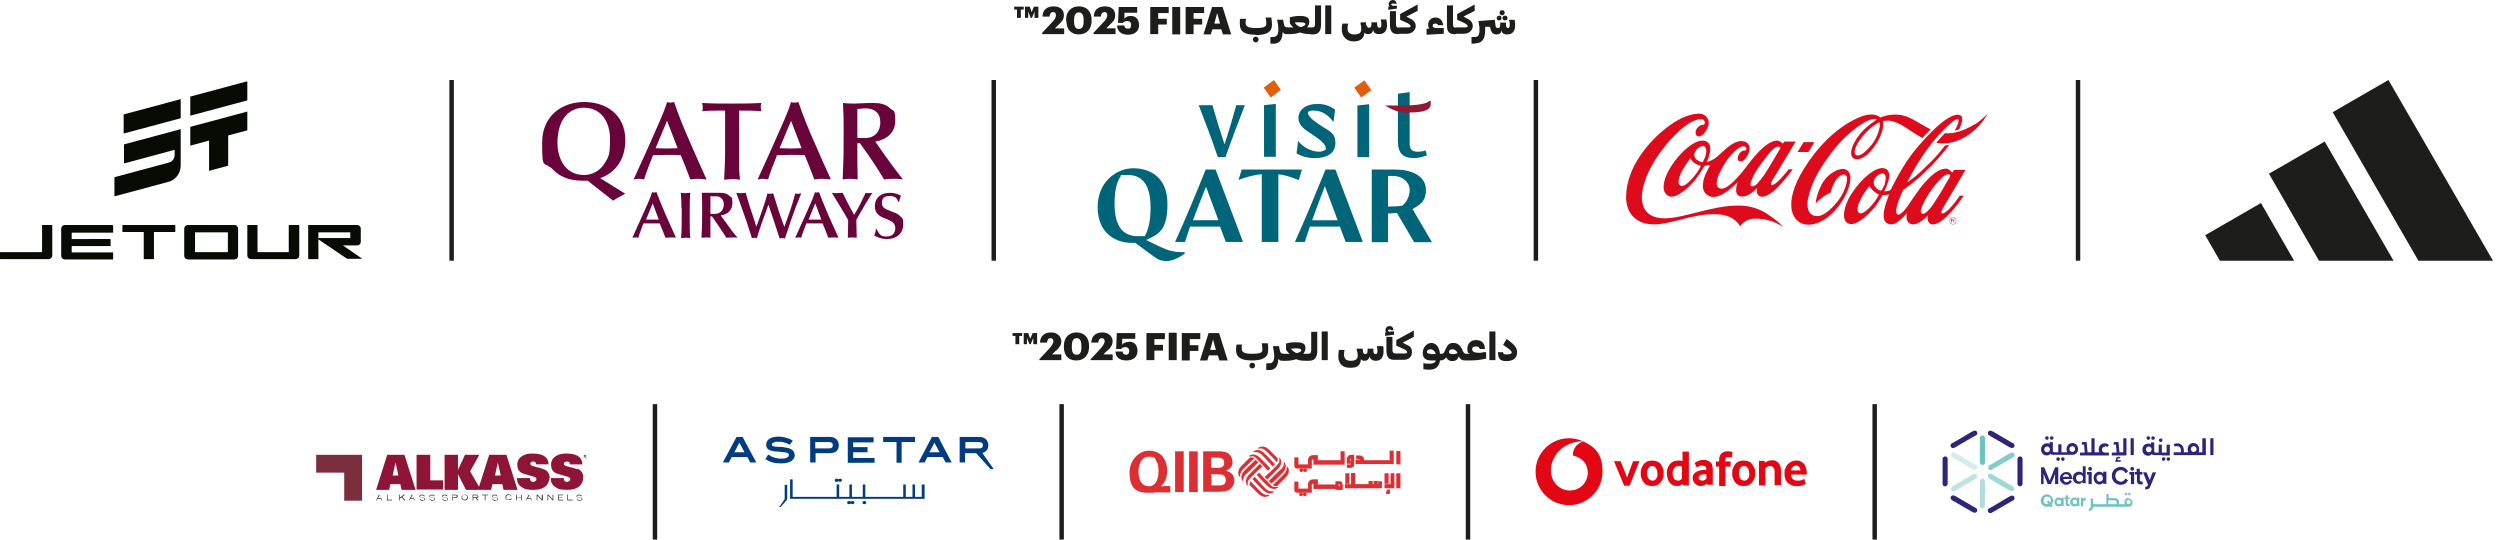 <svg xmlns="http://www.w3.org/2000/svg" viewBox="0 0 784.4 169.3"><defs><style>.st0{fill:none}.st1{fill:#8f1538}.st2{fill:#006579}.st3{fill:#de0b1c}.st4{fill:#6ec3bf}.st5{fill:#1d1d1b}.st6{fill:#d4edec}.st7,.st8{fill:#69043b}.st9{fill:#e30613}.st10{fill:#84ccc9}.st11{fill:#7b2e3e}.st12{fill:#2e247a}.st13{fill:#bee4e2}.st14{fill:#e25e0f}.st15{fill:#afdedc}.st16{fill:#a1d8d5}.st18{fill:#023b7e}.st19{fill:#911830}.st20{fill:#dc2f34}.st8{fill-rule:evenodd}.st21{fill:#070b04}</style></defs><g id="Capa_3"><g><g><path d="M141 25.1h1.4v56.7H141zM311.1 25.1h1.4v56.7h-1.4zM481.2 25.1h1.4v56.7h-1.4z" class="st5"/><g><path d="M680.3 25.1h113.4v56.7H680.3z" class="st0"/><g><path d="m782.2 81.8-32.8-56.7-17.5 10.1 26.9 46.6h23.4zM751 81.8l-21.6-37.4-17.5 10.1 15.7 27.3H751zM719.8 81.8l-10.4-18.1-17.5 10.1 4.6 8h23.3z" class="st5"/></g></g><path d="M651.3 25.1h1.4v56.7h-1.4z" class="st5"/><g><path d="M170.1 25.1h113.4v56.7H170.1z" class="st0"/><g><path d="M209 74.6c.4 0 1-.1 1.5-.1s1.3 0 1.6.1c-.9-2-2.3-5.1-3.1-6.9-.7-1.7-2-4.6-3-7.4-.2 0-.4.1-.7.1s-.5 0-.7-.1c-.5 1.7-1.7 4.4-3.8 9l-2.4 5.3c.3 0 .6-.1.9-.1s.7 0 1 .1c.3-1.2 1-2.9 1.6-4.5h5.1l.9 2.2.9 2.3Zm-2.3-5.7h-4l2.1-5.1 1.9 5.1" class="st8"/><path d="M213.9 65.3c0 3.5 0 6.9-.2 9.4.5 0 1-.1 1.5-.1s1 0 1.4.1c-.2-1.7-.2-3.9-.2-7s0-5.6.2-7.2c-.5 0-1 .1-1.5.1s-1.1 0-1.5-.1c.2 2 .2 3.5.2 4.7" class="st7"/><path d="M222.8 61.6h1.5c.7 0 1.4 0 1.9.5.7.5.9 1.3.9 2.1 0 1.3-.8 2.9-2.8 2.9h-1.4v-5.3Zm3.4 6c1.9-.3 3.6-1.5 3.6-3.8s-.3-1.7-.9-2.3c-.9-.9-1.9-1-3.2-1h-5.5c.1 2.7.1 2.9.1 5.6 0 4 0 4.4-.2 8.5.5 0 .9-.1 1.4-.1s1 0 1.4.1V67.9h.5c1.1 1.6 2.4 3.4 3.4 5 .3.5.8 1.2 1.1 1.7.6 0 .9-.1 1.7-.1s1.3 0 1.8.1c-1.3-1.6-1.9-2.3-3.5-4.6-.3-.4-.8-1.1-1.1-1.5l-.6-.8" class="st8"/><path d="M236.9 69.8c-1-2.9-2.3-6.9-2.9-9.3-.5 0-1 .1-1.4.1s-1.2 0-1.6-.1c.8 2.2 1.6 4.2 2.1 5.8 1 2.7 1.6 4.5 2.3 6.8l.5 1.6c.3 0 .6-.1.8-.1s.4 0 .8.1c.3-1.1.7-2.4 1-3.2.8-2.3.9-2.7 2-5.6l.6-1.7c.2.7.6 1.7.8 2.4.2.6 1.3 3.8 1.5 4.5.3.9.4 1.2 1.2 3.7.2 0 .6-.1.9-.1s.5 0 .8.1l2-6c1.1-3.2 1.8-5 3.1-8.1-.3 0-.6.1-.9.1s-.7 0-1-.1c-.7 2.7-1.1 4-1.7 5.7-1 2.9-1.1 3.2-1.7 4.8-.7-1.8-1.3-3.6-1.9-5.4-.3-1-1.6-5.1-1.6-5.1-.3 0-.5.1-.9.1s-.6 0-.9-.1c-.6 2.5-2.8 8.6-3 9.1l-.5 1.3-.4-1.2" class="st7"/><path d="M260 74.6c.4 0 1-.1 1.5-.1s1.3 0 1.6.1c-.9-2-2.3-5.1-3.1-6.9-.7-1.7-2-4.6-3-7.4-.2 0-.4.1-.6.1s-.5 0-.7-.1c-.5 1.7-1.7 4.4-3.8 9l-2.4 5.3c.3 0 .6-.1.9-.1s.7 0 1 .1c.3-1.2 1-2.9 1.6-4.5h5.1l.9 2.2.9 2.3Zm-2.3-5.7h-4l2.1-5.1 1.9 5.1" class="st8"/><path d="M268.7 69.1c0-.2.1-.4.3-.7.9-1.5 1.7-3 2.6-4.5.3-.5 1.8-2.9 2.1-3.4-.2 0-.4.1-.9.1s-.9 0-1.2-.1c-1.5 3.2-1.8 3.9-3.6 6.9-1.8-3.1-2.5-4.7-3.6-6.9-.6 0-1.2.1-1.7.1s-.9 0-1.7-.1c1.1 1.8 2.8 4.6 3.9 6.4l1.2 2.1c0 1.3 0 4-.1 5.6.4 0 1-.1 1.4-.1s1 0 1.4.1c0-1.9-.1-3-.1-4.8V69M274.8 71.6c0 1-.1 1.2-.5 2.3.8.4 2.1 1.1 3.9 1.1 3.8 0 5.2-2.4 5.2-4.5s-.1-1.8-1-2.7c-.6-.7-1.2-.9-2.8-1.5-1.8-.7-2.9-1.1-2.9-2.6s.8-2.2 2.4-2.2 2.4.6 2.7 1.8h.3c.2-.8.2-.9.6-1.9-1-.5-1.9-.9-3.4-.9-3.7 0-4.8 2.3-4.8 4.1s.6 2.8 2.6 3.7c.6.2 1.5.6 2.1.9.4.2 1.7.7 1.7 2.4s-1.1 2.6-2.7 2.6-2.2-.3-3.2-2.4h-.3" class="st7"/><path d="M192.3 63c1-.7 2.7-1.6 3.9-2.2l-7.9-4.9c4.9-1.7 7.9-6 7.9-11.9 0-8.4-6.4-12-12.9-12s-13.2 3.9-13.2 12.8.4 5.5 3.4 8.4c3 3.1 6.6 3.5 9.7 3.5h1.2l8 6.3Zm-17.4-18c0-8.8 4.7-11.2 8.3-11.2 5.7 0 8.2 4.8 8.2 9.8s-.4 5.6-1.8 7.8-3.8 3.5-6.4 3.5c-6.5 0-8.3-6.2-8.3-10M216.4 56.3c.6 0 1.6-.2 2.6-.2s2.2.2 2.7.2c-1.6-3.4-3.9-8.7-5.2-11.7-1.3-2.9-3.4-7.8-5-12.6-.4.1-.7.2-1.1.2s-.8 0-1.1-.2c-.8 2.9-2.9 7.4-6.4 15.3l-4.1 9c.5 0 1-.2 1.6-.2s1.2.1 1.7.2c.6-2 1.7-4.9 2.8-7.6 1.4 0 2.8-.1 4.2-.1s3 0 4.5.1l1.5 3.7 1.5 3.9Zm-3.9-9.8c-1.1 0-2.1.1-3.2.1s-2.4-.1-3.6-.1l3.6-8.6 3.3 8.6" class="st8"/><path d="M231.9 38.6v-3.9c2.4 0 4.9 0 7 .2-.1-.6-.2-.9-.2-1.3s0-.7.2-1.3c-3.4.2-6.4.2-9.3.2s-6.6 0-9.3-.2c.1.4.2.9.2 1.3s0 .9-.2 1.3c1.8-.2 5.1-.2 5.5-.2h1.7V48.4c0 2.7-.2 5.4-.3 8 1.3-.1 1.8-.2 2.4-.2s1.5 0 2.6.2c-.1-1-.3-2.1-.3-4.8V38.7" class="st7"/><path d="M255.4 56.3c.6 0 1.6-.2 2.6-.2s2.2.2 2.7.2c-1.6-3.4-3.9-8.7-5.2-11.7-1.3-2.9-3.4-7.8-5-12.6-.4.1-.7.2-1.1.2s-.8 0-1.2-.2c-.8 2.9-2.9 7.4-6.4 15.3l-4.1 9c.5 0 1-.2 1.6-.2s1.2.1 1.7.2c.6-2 1.7-4.9 2.8-7.6 1.4 0 2.8-.1 4.2-.1s3 0 4.5.1l1.5 3.7 1.5 3.9Zm-4-9.8c-1.1 0-2.1.1-3.2.1s-2.4-.1-3.6-.1l3.6-8.6 3.3 8.6M269 34.2c.5 0 1.8-.2 2.5-.2 1.1 0 2.3.2 3.2.9 1.2.9 1.5 2.2 1.5 3.6 0 2.3-1.3 4.8-4.8 4.8s-1.7 0-2.4-.1v-9.1Zm5.8 10.2c3.2-.6 6.1-2.6 6.1-6.5s-.6-2.9-1.6-3.9c-1.5-1.4-3.2-1.7-5.5-1.7s-4.9.2-5.8.2c-1.8 0-2.7-.1-3.5-.2.2 4.5.2 5 .2 9.6 0 6.7 0 7.5-.3 14.4.8-.1 1.6-.2 2.4-.2s1.6.1 2.3.2c0-.9-.1-5.4-.1-6.4v-5h.8c1.9 2.7 4.1 5.7 5.8 8.5.5.8 1.3 2.1 1.8 2.9 1-.1 1.5-.2 2.8-.2s2.1 0 3.1.2c-2.2-2.8-3.1-4-5.9-7.9-.5-.7-1.3-1.9-1.8-2.6l-1-1.4" class="st8"/></g></g><g><path d="M510.2 25.1h113.4v56.7H510.2z" class="st0"/><path d="M589.7 38.4s-2.1.8-4.6 3.6c-2.5 2.7-3.9 5.8-2.8 6.6.4.3 1.4.4 3.1-1.2 1.3-1.2 2.7-2.8 3.6-5 1.1-2.7.8-3.9.8-4Zm13.5 4.9c-2.7-1.4-4.8-3.1-6.8-4.2-2-1-3.3-1.4-4.9-1.2-.3 0-.7.2-.7.2s.8 2.8-2.5 7.6-6.4 4.8-7.2 3.5c-.9-1.4.3-4.3 2.2-6.8 2-2.7 5.6-4.9 5.6-4.9s-1.1-.7-3.9.9c-2.7 1.5-7.5 5.2-11.8 11.5-4.4 6.2-5.2 9.6-5.9 12.3-.6 2.7 0 5.6 2.9 5.6s6.5-4.6 7.4-6.1c1.8-2.9 3-7.5.5-6.9-1.2.3-2.2 1.7-2.8 3-.6 1.3-.9 2.6-.9 2.6s-1 .4-2.4 1.4c-1.4 1-2.3 2-2.3 2s0-2.1 1.7-5.6c1.7-3.5 4.9-5.1 6.6-5.2 1.6-.1 3.7 1.2 1.9 6.3-1.8 5-7 11.2-12.5 11.2-5.1 0-8.4-6.4-1.3-17.7 7.8-12.5 17-16.3 19.9-16.8 3-.4 3.9.9 3.9.9s2.5-1.2 5.7-.9c3.6.2 6.4 2.8 10.2 4.6-1 .9-1.9 1.9-2.7 2.8Zm16.3-4.3c-2.5 1.6-6 3.1-9.3 2.8-.8.9-1.8 1.9-2.7 3 5.8 1.1 10.9-2.5 13.6-5.5 1.7-1.9 2.5-3.6 2.5-3.6s-1.6 1.8-4.1 3.4Zm-7.7 16.4c0-.1.1-.2.1-.2s0-.5-.5-.5c-.6 0-1.3 0-3.3 2.3-2 2.2-3.2 4.1-4.2 6-1.1 2.1-1.6 3.6-.9 4 .2.1.5.1.7 0 .4-.1.9-.5 1.7-1.4.4-.4.8-1 1.2-1.6 1.3-1.8 4.6-7.4 5.2-8.5Zm-20.5 2.4c.3-.9.7-2.6-.1-3.2-.9-.7-3.3.9-3.3 2.6 0 1.7 1.7 2.5 2.1 2.6.2 0 .3 0 .4-.1 0-.1.6-1.1 1-1.9Zm-1.9 3.2s-.8-.4-1.6-1.1c-.8-.7-1.2-1.4-1.2-1.5h-.1s-.2.2-1.5 2.1c-1.3 1.9-3.2 5.7-1.5 6.4 1.1.4 3-1.6 4.1-2.9 1-1.2 1.9-2.8 1.9-2.9v-.2Zm20.2 4.4c-.5.8-1 2.2.6 1.3 1.9-1.1 4.7-5.3 4.7-5.3h1.2s-1.6 2.6-3.8 5c-2 2.2-4.4 4.2-6 4-2-.2-1.4-2.8-1.4-2.8s-2.8 3-4.8 2.8c-2.6-.3-1.8-3.5-1.8-3.5s-3 3.7-5 3.5c-3.2-.2-2.4-4.1-1.5-6.8.5-1.5.9-2.6.9-2.6s-.3 0-1 .2h-1s-1.3 2.3-2.4 3.7c-1.1 1.4-5.6 6.2-8.2 5.3-2.4-.9-1.6-4.7-.2-7.6 2.1-4.3 7.9-10.6 11.3-9.8 3.5.9 0 7.2 0 7.2h.7c.7-.1 1.3-.4 1.3-.4s3.5-7.4 7.4-12.2c3.9-4.8 11.6-13.1 14.7-11.1.7.5.4 2.2-.6 4.3-.4.1-.9.3-1.4.4.7-1.2 1.1-2.2 1.2-3 .5-2.5-5.4 2.8-9.5 8.4-4.2 5.7-6.6 10.8-6.6 10.8s.8-.5 2.1-1.5c1.4-1.1 3.2-2.8 5.3-4.9 1.4-1.4 3-3.2 4.5-5.2.4 0 .9 0 1.3-.1-1.7 2.3-3.5 4.3-5 5.9-1.7 1.7-3.5 3.5-5 4.8-2.5 2.1-4.4 3.3-4.4 3.3s-3.6 7.3-1.7 7.8c1.2.3 3.5-3.3 3.5-3.3s3-4.6 4.8-6.6c2.5-2.8 4.6-4.4 6.7-4.5 1.2 0 2 1.3 2 1.3l.6-.9h3.6s-6.7 11.3-7.2 12.2Zm9.9-26.4c-2.5 1.6-6 3.1-9.3 2.8-.8.9-1.8 1.9-2.7 3 5.8 1.1 10.9-2.5 13.6-5.5 1.7-1.9 2.5-3.6 2.5-3.6s-1.6 1.8-4.1 3.4Zm-7.2 29.7h.7c.1 0 .2.2.2.3s0 .2-.1.2h-.2s.2 0 .2.1v.4h-.2c0-.3 0-.4-.1-.4h-.4v.5h-.2v-1.2Zm.7.3v-.2h-.5v.4h.4s.1 0 .1-.2Zm.8.3c0 .3-.1.6-.3.8-.2.2-.5.3-.8.3s-.6-.1-.8-.3c-.2-.2-.3-.5-.3-.8s.1-.6.3-.8c.2-.2.5-.3.8-.3s.6.1.8.3c.2.2.3.5.3.8Zm-1.1-1c-.3 0-.5 0-.7.3-.2.2-.3.4-.3.7s0 .5.3.7c.2.2.4.3.7.3s.5 0 .7-.3c.2-.2.3-.4.3-.7s0-.5-.3-.7c-.2-.2-.4-.3-.7-.3Zm-43.4-23.7h-3.4l-1.9 3.1h3.4l1.9-3.1Zm-16.1 10.8c1.4-2 5.4-8.9 5.4-8.9s0-.5-.5-.5c-.6 0-1.5.2-3.3 2.5-1.8 2.3-3.2 4.1-4.3 6-1.1 2.1-1.6 3.5-1 3.9.2.1.5.1.7 0 .4-.1 1-.5 1.7-1.4.4-.4.8-1 1.2-1.6ZM534.9 46c-.9-.7-3.3.9-3.3 2.6 0 1.7 2.2 2.2 2.4 2.3 0 0 .2 0 .3-.1 0-.1.4-.7.7-1.5.3-.9.7-2.6-.1-3.2Zm-1.4 6s-1-.3-1.8-.8c-.9-.6-1.3-1.4-1.3-1.5h-.1s-.2.3-1.5 2.2c-1.3 1.9-3.2 5.7-1.4 6.4 1.1.4 3-1.6 4.1-2.9 1-1.2 2.1-3.1 2.1-3.2V52Zm27.8 1.1h1.2s-6.2 9-9.8 8.6c-2-.2-1.4-2.7-1.4-2.7s-2.8 3.2-5.3 2.6c-2.3-.6-.8-4.4-.8-4.4-.3.1-5.2 5.7-8.7 4.4-3.7-1.4-1.8-6.1-1.1-7.5l1.2-2.4s-.6.2-.9.2c-.4 0-.9.2-.9.2s-1.7 2.8-2.8 4.2c-1.1 1.4-5.6 6.2-8.2 5.3-2.7-1-2-4.7-.5-7.6 2.4-4.8 8.2-10.7 11.6-9.8 3.5.9.6 6.6.6 6.6s.7 0 2.4-1c2.4-1.6 5.6-6 9-5.5 1.6.2 3.1 1.9 1.1 5-.7 1-1.8 1.9-2.6 1-.5-.6 0-1.6.5-2.3.8-1 1.9-.8 1.9-.8s.6-1.3-.9-1.3c-1.2 0-4.1 2.7-5.8 5.5-1.5 2.5-3.8 6.8-1.5 7.7 2.1.9 6.2-4 8.1-6.5 1.9-2.5 6.1-8.2 9.7-8.5 1.2 0 2 1 2 1l.4-.7h3.6s-6.7 11.3-7.3 12.1c-.4.7-1 2.2.6 1.3 1.5-.8 4.7-4.9 4.7-4.9Zm-1.9 18.1c-2.7-1.9-6-2.7-9-2.6-3 .1-4.4 2.4-4.4 2.4-1.4-2.4-4.1-3.9-8.3-3.8-6.8 0-13.5 3.2-18.8 3.2s-8.8-3.2-8.7-8.9c.2-10 8.6-18.9 14.9-23 3.6-2.3 6.6-3 8.6-2.8 1.4.2 3.2 1.8 2.1 4.3-1.6 3.6-3.8 3.3-3.8 1.6 0-1.1.8-1.8 1.4-2.2.4-.2 1-.3 1.3-.3.3-.3.6-2.2-2-1.6-2.6.6-5.7 3.2-8.7 6.5-3 3.3-7.6 9.5-8.7 16-.5 3-.2 8.5 7 8.5 6.1 0 15-4.1 23.3-4 3.2 0 6 .9 8.2 2.2 2.1 1.3 4.7 3.2 5.6 4.5Z" class="st3"/></g><g><path d="M340.2 25.1h113.4v56.7H340.2z" class="st0"/><g><path d="M435.5 64.8c1.7 0 3.1 0 4.6-.3.9-.9 2.2-2.5 2.2-4.9s-2.2-4.4-5.2-4.4h-1.6v9.6Zm-5.1 11.1V53.2h7.2c6.5 0 9.8 2.7 9.8 6.4s-2 4.7-4.2 6l6.1 10.4h-5.6l-5.4-9.2c-.9 0-1.8.2-2.8.2v9h-5.1Zm-18.7-6.8h8l-4-10.7c-1.4 3.6-2.7 7.1-4 10.7m-5.4 6.8c3.3-7.3 6.2-14.4 9.6-22.7h3.1l8.6 22.7h-5.4l-1.8-4.8H411l-1.6 4.8h-3.1Zm-17.7-19.4 1-3.3h18.9l-1 3.3c-2.3-.9-4.6-1.7-6.4-1.8v21.2h-5.2V54.7c-1.9 0-5.1.9-7.4 1.8m-14.2 12.6h8l-3.9-10.5c-1.4 3.5-2.8 7-4.1 10.5m-5.6 6.8c3.3-7.3 6.3-14.5 9.6-22.7h3.1l8.6 22.7h-5.4l-1.8-4.8h-9.4l-1.6 4.8h-3.1Zm-19-12c0 7.5 2.9 10.2 7.3 10.2s1.5 0 2.3-.2c1-1.9 1.7-4.5 1.7-8.7 0-7.7-2.9-10.3-7.2-10.3s-1.4 0-2.1.3c-1.2 1.7-2 4.2-2 8.7m-5.3 1.1c0-8 5.9-12.2 11.2-12.2s10.7 2.9 10.7 11.1-2.5 9.5-6.7 11.4c2.8 1.4 6.1 3 7.4 3.3.7.2 2 .5 3.3.5h1.3l.2.4c-.8.7-3.6 2.4-5.6 2.4s-2.8-.4-4.3-1.5l-5.7-4.2H355c-4.9 0-10.6-3-10.6-11.2" class="st2"/><g><path d="M443.5 49.6c2.1 0 3.5-.6 4.2-.9l-.4-1.5c-.8.3-1.6.4-2.5.4-1.7 0-2.5-.7-2.5-2.5V28.9l-3.7.5v14.9c0 3.9 1.8 5.3 4.9 5.3M425.9 49.3h3.7V32.7l-3.7.4v16.2zM412.4 49.6c4.6 0 6.6-1.9 6.6-4.8s-1.7-3.6-3.8-4.9c-1.9-1.2-4.8-3.1-4.8-4.4v-.4c.7-.4 1-.4 1.9-.4 2.8 0 4.9 1.9 6.1 3.6l.5-3.9c-1.6-1.2-3.6-1.8-5.4-1.8-3.9 0-6.1 1.9-6.1 4.4s2.2 3.8 4.2 5.1c1.9 1.3 4.4 2.9 4.4 4.5v.3c-.6.4-1.4.7-2 .7-3.1 0-5.6-1.9-6.7-3.4l-.5 3.9c1.7 1.1 3.9 1.5 5.4 1.5M396.6 49.2h3.7V32.6l-3.7.4v16.2zM382.2 49.3h2.3c1.9-5.4 4-10.9 6.1-16.3h-2.7c-1.2 4.2-2.4 8.4-3.7 12.3-1.3-3.9-2.6-8.1-3.8-12.3h-4.3c2.1 5.4 4.2 10.9 6 16.3" class="st2"/><path d="m427.1 30.6 3.2-2.3-2.2-3.1-3.2 2.3 2.2 3.1zM398.7 30.6l3.2-2.4-2.2-3.1-3.2 2.4 2.2 3.1z" class="st14"/><path d="M441.6 35.3c3.8 0 7.3-.3 7.3-2.6s0-.7-.2-1h-.2c-2 1.6-8.2 1.4-12.3 1.4h-1.6c1.7 1.1 3.9 2.2 7 2.3" class="st19"/></g></g></g><g><path d="M0 25.1h113.4v56.7H0z" class="st0"/><g><path d="M107.2 77h4.8c.7 0 1.2-.5 1.2-1.2v-4c0-.7-.5-1.2-1.2-1.2H96.8s-.1 0-.1.1v10.5s0 .1.1.1h3s.1 0 .1-.1v-6.1l9 6.1h4.5c.1 0 .1-.1 0-.2l-6.1-4.2Zm-7.3-2.3v-1.8h10v1.8h-10ZM93.7 70.6h-3s-.1 0-.1.1v8.4h-9.8v-8.4s0-.1-.1-.1h-3s-.1 0-.1.1v9.4c0 .7.5 1.2 1.2 1.2h13.9c.7 0 1.2-.5 1.2-1.2v-9.4s0-.1-.1-.1ZM73.5 70.6H59c-.7 0-1.2.5-1.2 1.2v8.4c0 .7.5 1.2 1.2 1.2h14.5c.7 0 1.2-.5 1.2-1.2v-8.4c0-.7-.5-1.2-1.2-1.2Zm-2 8.5H61.2v-6.2h10.3v6.2ZM54.9 70.6H38.5s-.1 0-.1.1v2s0 .1.1.1h6.6v8.4s0 .1.1.1h3s.1 0 .1-.1v-8.4h6.6s.1 0 .1-.1v-2s0-.1-.1-.1ZM35.4 70.6h-15c-.7 0-1.2.5-1.2 1.2v8.4c0 .7.5 1.2 1.2 1.2h15s.1 0 .1-.1v-2s0-.1-.1-.1H22.5v-2h12.1s.1 0 .1-.1v-2s0-.1-.1-.1H22.5v-2h12.9s.1 0 .1-.1v-2s0-.1-.1-.1ZM.1 79.1s-.1 0-.1.1v2s0 .1.1.1h15.1c.7 0 1.2-.5 1.2-1.2v-9.4s0-.1-.1-.1h-3s-.1 0-.1.1v8.4H.2Z" class="st21"/></g><g><path d="m56.7 37.1-17.9 4.8v-6l17.9-4.8v6zM56.7 40.6v11.3c0 2.5-1.6 4.6-4 5.2l-16.8 4.5v-6l3-.8L53 51c1.1-.3 1.8-1.3 1.8-2.4V47l-15.9 4.3v-6l17.9-4.8ZM65.6 53.6v-9.5l-5.9 1.6v-5.9L77.6 35v5.9l-6 1.6V52l-6 1.6zM59.7 36.3v-6l17.9-4.8v6l-17.9 4.8z" class="st21"/></g></g></g><g><path d="M332.4 126.8h1.4v42.5h-1.4zM204.8 126.8h1.4v42.5h-1.4z" class="st5"/><g><path d="M609.4 126.8h85v42.5h-85z" class="st0"/><g><g><g><path d="m624.6 136.9 5.7 3.3.6.3c.4.2.9 0 1.1-.3.2-.4 0-.9-.3-1.1l-.6-.3-5.6-3.3-.6-.3c-.4-.2-.9 0-1.1.3s0 .9.3 1.1l.5.3ZM612.9 157.2l5.7 3.3.6.3c.4.2.9 0 1.1-.3.2-.4 0-.9-.3-1.1l-.6-.3-5.6-3.3-.6-.3c-.4-.2-.9 0-1.1.3s0 .9.3 1.1l.5.3ZM613.7 140.2l5.7-3.3.6-.3c.4-.2.5-.7.3-1.1-.2-.4-.7-.5-1.1-.3l-.6.3-5.6 3.3-.6.3c-.4.2-.5.7-.3 1.1s.7.5 1.1.3l.5-.3ZM625.4 160.6l5.7-3.3.6-.3c.4-.2.5-.7.3-1.1-.2-.4-.7-.5-1.1-.3l-.6.3-5.6 3.3-.6.3c-.4.2-.5.7-.3 1.1s.7.5 1.1.3l.5-.3ZM611.1 151.3V144c0-.5-.4-.8-.8-.8s-.8.4-.8.8v7.8c0 .5.4.8.8.8s.8-.4.8-.8v-.6ZM634.6 151.3V144c0-.5-.4-.8-.8-.8s-.8.4-.8.8v7.8c0 .5.4.8.8.8s.8-.4.8-.8v-.6Z" class="st12"/></g><g><path d="m612.9 143.7 5.7 3.3.6.3c.4.2.9 0 1.1-.3s0-.9-.3-1.1l-.6-.3-5.6-3.3-.5-.3c-.4-.2-.9 0-1.1.3s0 .9.3 1.1l.4.2Z" class="st6"/><path d="m613.7 153.8 5.7-3.3.6-.3c.4-.2.5-.7.3-1.1-.2-.4-.7-.5-1.1-.3l-.6.3-5.6 3.3-.5.3c-.4.2-.5.7-.3 1.1s.7.5 1.1.3l.4-.2Z" class="st13"/><path d="M621.2 151.4v7.3c0 .5.4.8.8.8s.8-.4.8-.8V151c0-.5-.4-.8-.8-.8s-.8.4-.8.8v.5Z" class="st15"/><path d="m624.5 150.4 5.7 3.3.6.3c.4.2.9 0 1.1-.3.2-.4 0-.9-.3-1.1l-.6-.3-5.6-3.3-.5-.3c-.4-.2-.9 0-1.1.3-.2.4 0 .9.3 1.1l.4.2Z" class="st16"/><path d="m625.4 147.1 5.7-3.3.6-.3c.4-.2.5-.7.3-1.1-.2-.4-.7-.5-1.1-.3l-.6.3-5.6 3.3-.5.3c-.4.2-.5.7-.3 1.1.2.4.7.5 1.1.3l.4-.2Z" class="st10"/><path d="M621.2 137.4c0-.5.4-.8.8-.8s.8.4.8.8v7.7c0 .5-.4.8-.8.8s-.8-.4-.8-.8v-7.7Z" class="st4"/></g></g><g><g><g><path d="M668.1 155.4c.2 0 .4-.2.4-.4s-.2-.4-.4-.4-.4.2-.4.4.2.4.4.4M667.1 155.4c.2 0 .4-.2.4-.4s-.2-.4-.4-.4-.4.2-.4.4.2.4.4.4M667.9 156.2c-.8 0-1.3.6-1.3 1.3s0 .5.2.7h-1.9v-.5c0-.9-.5-1.4-1.4-1.4h-1.9V155h-.7v3.2h-4.2v-1.8h-.7v2.5c0 .4-.3.7-.6.7v.7c.8 0 1.3-.5 1.3-1.3H667.8c.8 0 1.3-.5 1.3-1.3s-.5-1.3-1.3-1.3m-3.7 1.8h-2.6V157h2c.4 0 .6.2.6.6v.6Zm3.8 0c-.4 0-.7-.3-.7-.7s.3-.7.7-.7.6.3.6.7-.3.7-.6.7" class="st4"/></g><path d="M650.5 158c-.1-.1-.2-.3-.2-.5s0-.4.2-.5c.1-.1.3-.2.5-.2s.4 0 .5.2c.1.1.2.3.2.5s0 .4-.2.5c-.1.1-.3.2-.5.2s-.4 0-.5-.2m1.2-1.5c-.2-.3-.5-.4-.9-.4s-.6.1-.9.4c-.2.3-.4.6-.4 1s.1.7.4 1c.3.3.6.4.9.4s.7-.1.9-.4v.3h.7v-2.7h-.7v.3Zm-3.6.2v1.3c0 .6.3.8.8.8h.5v-.6h-.3c-.2 0-.3-.1-.3-.4v-1.2h.6v-.5h-.6v-.7h-.7v.7h-.4v.5h.4Zm-2.6 1.3c-.1-.1-.2-.3-.2-.5s0-.4.2-.5c.1-.1.3-.2.5-.2s.4 0 .5.2c.1.1.2.3.2.5s0 .4-.2.5c-.1.1-.3.2-.5.2s-.4 0-.5-.2m1.3-1.5c-.2-.3-.5-.4-.9-.4s-.6.1-.9.4c-.2.3-.4.6-.4 1s.1.7.4 1c.3.3.6.4.9.4s.7-.1.9-.4v.3h.7v-2.7h-.7v.3Zm7.6-.3c-.4 0-.7.2-.8.5v-.5h-.7v2.7h.7v-1.3c0-.3 0-.4.3-.5.1 0 .3-.1.4-.1h.1v-.8Zm-12.1-1.1c-.5 0-1 .2-1.4.6-.4.4-.6.8-.6 1.4s.2 1 .6 1.4c.4.4.8.5 1.4.5s.6 0 .9-.2l.4.4.5-.5-.4-.4c.3-.4.5-.8.5-1.2s-.2-1-.6-1.4c-.4-.4-.8-.6-1.4-.6m.1 3.1c-.3 0-.6-.1-.8-.3-.2-.2-.3-.5-.3-.9s.1-.6.3-.9c.2-.2.5-.3.8-.3s.6.1.9.3c.2.2.3.5.3.9s0 .5-.2.7l-.6-.7-.5.5.6.6h-.4" class="st4"/></g><path d="M640.4 151.9v-5.3h1l1.7 4.2 1.7-4.2h1v5.3h-1v-3.2l-.3.8-1 2.4h-1l-1-2.4c-.1-.4-.2-.7-.3-.8v3.2h-1Zm9.7-2c0-.5-.2-1-.5-1.3-.3-.4-.8-.5-1.3-.5s-1 .2-1.4.6c-.4.4-.6.8-.6 1.4s.2 1.1.6 1.4c.4.4.8.6 1.4.6.8 0 1.4-.4 1.8-1.1l-.7-.4c-.2.5-.6.7-1 .7s-.5 0-.7-.3c-.2-.2-.3-.4-.3-.7h2.9v-.3Zm-1.2-.9c.2.1.3.3.3.6h-2c0-.2.2-.4.4-.6.2-.2.4-.2.6-.2s.5 0 .7.2Zm4.6-2.4v2c-.2-.4-.6-.6-1.2-.6s-.9.2-1.3.5-.6.8-.6 1.4.2 1.1.5 1.4c.4.4.8.5 1.3.5s.5 0 .7-.2c.2-.1.4-.3.5-.5v.5h1v-5.3h-1Zm-2.1 3.4c0-.3 0-.6.3-.8.2-.2.5-.3.8-.3s.6.1.8.3c.2.2.3.5.3.8s-.1.6-.3.8c-.2.2-.5.3-.8.3s-.6-.1-.8-.3-.3-.5-.3-.8Zm14 1.1c-.5 0-.9-.2-1.2-.5-.3-.3-.5-.8-.5-1.3s.2-1 .5-1.3c.3-.3.7-.5 1.2-.5.7 0 1.2.3 1.5 1l.8-.6c-.2-.4-.5-.7-.9-1-.4-.3-.9-.4-1.4-.4-.8 0-1.4.3-2 .8-.5.5-.8 1.2-.8 2s.3 1.5.8 2 1.2.8 1.9.8 1-.1 1.4-.3c.4-.2.7-.6 1-1.1l-.8-.6c-.4.7-.9 1.1-1.6 1.1Zm3.2-2.2v3h1v-3.8h-1.5v.8h.6Zm.4-1.2c.3 0 .6-.3.6-.6s-.3-.6-.6-.6-.6.3-.6.6.3.6.6.6Zm1.5 1.2v1.9c0 .8.4 1.2 1.2 1.2s.4 0 .6-.1v-.8h-.4c-.3 0-.5-.2-.5-.5v-1.7h.8v-.8h-.8v-1h-1v1h-.6v.8h.6Zm3 4.6c.3 0 .5 0 .7-.2.2-.1.4-.4.5-.7l1.8-4.4h-1.1l-.9 2.4-1-2.4h-1.1l1.5 3.8v.3c-.2.2-.3.4-.5.4h-.3v.9h.4Zm-13.6-4.9c-.3-.4-.7-.6-1.2-.6s-.9.2-1.3.6c-.4.4-.5.9-.5 1.4s.2 1 .5 1.4c.4.4.8.6 1.3.6s.9-.2 1.2-.6v.4h1V148h-1v.4Zm-1.8 2.2c-.2-.2-.3-.5-.3-.8s0-.6.3-.8c.2-.2.4-.3.7-.3s.6 0 .7.3c.2.2.3.5.3.8s0 .6-.3.8-.4.3-.7.3-.6 0-.7-.3Zm-3.3-1.9v-.8h1.5v3.8h-1v-3h-.6Zm.4-1.8c0-.3.3-.6.6-.6s.6.3.6.6-.3.6-.6.6-.6-.3-.6-.6ZM675 137.4c0-.3.2-.5.5-.5s.6.2.6.5-.2.6-.6.6-.5-.2-.5-.6m2.9 1.3c.3 0 .6-.2.6-.6s-.2-.5-.6-.5-.5.2-.5.5.2.6.5.6m-14.2 6.2h1.7v-.5h-.7c-.2 0-.3-.1-.3-.3s.1-.3.3-.3.2 0 .3.1l.3-.4c-.2-.2-.4-.2-.6-.2-.5 0-.8.3-.8.8s0 .3.1.4h-.3v.5Zm16.6-1.4c-.3 0-.5.2-.5.5s.2.6.5.6.6-.2.6-.6-.2-.5-.6-.5m-2-.7H676c-.4 0-.7-.1-.9-.3-.3.3-.6.5-1.1.5-1 0-1.8-.7-1.8-1.9s.8-1.9 1.8-1.9.7.1.9.3v-.7h1v2.6c0 .4.1.6.5.6h.9v-2.5h1v2.5h1.5v-2.5h1v3.4h-2.4Zm-3.2-1.8c0-.5-.4-.9-.9-.9s-.9.4-.9.9.4.9.9.9.9-.4.9-.9m3.7 2.5c-.3 0-.5.2-.5.5s.2.6.5.6.6-.2.6-.6-.2-.5-.6-.5m-11.8-.7h.2v-5.3h-1v4.4H665l-.3-3.2h-1.5v.8h.7l.2 2.5h-1.5v.9h4.5Zm-6.6-2.8c.2 0 .5 0 .7.3l.6-.7c-.4-.4-.9-.5-1.4-.5-1.1 0-1.8.8-1.8 1.9s.1.7.3.9h-1.6v-4.4h-1v4.4H655l-.3-3.2h-1.5v.8h.7l.2 2.5h-1.5v.9h9.1v-.9h-1.2c-.6 0-1-.3-1-.9s.4-.9.9-.9M674 138c.3 0 .6-.2.6-.6s-.2-.5-.6-.5-.5.2-.5.5.2.6.5.6m-4.5-.5h-1v5.3h1v-5.3Zm24 5.3h1v-5.3h-1v5.3Zm-2.4-5.3h1v5.3H682v-.9h2.3v-.4c0-1-.4-1.5-1.2-1.5s-.5 0-.7.2l-.4-.8c.3-.2.7-.3 1.1-.3 1.6 0 2.1 1.2 2.1 2.4v.4h1.4c-.2-.3-.2-.6-.2-1 0-1.1.8-1.9 1.8-1.9s1.8.8 1.8 1.9 0 .7-.2 1h1.2v-4.4Zm-3.7 3.4c0 .5.4.9.9.9s.9-.4.9-.9-.4-.9-.9-.9-.9.4-.9.9m-43.7-2.9c.3 0 .6-.2.6-.6s-.2-.5-.6-.5-.5.2-.5.5.2.6.5.6m4.1 6c0-.3-.2-.5-.6-.5s-.5.2-.5.5.2.6.5.6.6-.2.6-.6m-7.4-3c0-1.1.8-1.9 1.8-1.9s.7.1.9.3v-.7h1v2.6c0 .4.1.6.5.6h1.2v-2.5h1v2.5h1.8c-.2-.3-.2-.6-.2-1 0-1.1.8-1.9 1.8-1.9s1.8.8 1.8 1.9-.7 1.8-1.8 1.8h-6c-.4 0-.7-.1-.9-.3-.2.3-.6.5-1.1.5-1 0-1.8-.7-1.8-1.9m8.9-.1c0 .5.4.9.9.9s.9-.4.9-.9-.4-.9-.9-.9-.9.4-.9.9m-7.9.1c0 .6.4.9.9.9s.9-.4.9-.9-.4-.9-.9-.9-.9.4-.9.9m3.8 3c0 .3.2.6.5.6s.6-.2.6-.6-.2-.5-.6-.5-.5.2-.5.5m-3-6c.3 0 .6-.2.6-.6s-.2-.5-.6-.5-.5.2-.5.5.2.6.5.6" class="st12"/></g></g></g><g><path d="M481.9 126.8h85v42.5h-85z" class="st0"/><g><path d="M496.9 138.5c-1.9.4-3.4 2.2-3.4 4.2v.2c3.2.8 4.6 2.7 4.7 5.4 0 2.7-2.1 5.6-5.7 5.6-2.9 0-5.9-2.4-5.9-6.4 0-2.6 1.4-5.1 3.2-6.6 1.8-1.5 4.2-2.4 6.3-2.4h.7c-1.4-.6-2.9-1-4.5-1-5.8 0-10.5 4.7-10.5 10.5s4.7 10.5 10.5 10.5 10.5-4.7 10.5-10.5-2.5-7.8-6-9.5Z" class="st9"/><g><path d="m509.6 152.4-3.2-7.7h2.1l2 5.1 1.9-5.1h2l-3.1 7.7h-1.7ZM522 148.5c0 .5 0 1-.2 1.5s-.4.9-.7 1.3c-.3.4-.7.7-1.1.9-.5.2-1 .3-1.6.3s-1.2-.1-1.6-.3c-.5-.2-.8-.5-1.1-.9-.3-.4-.5-.8-.7-1.3-.2-.5-.2-1-.2-1.5s0-1 .2-1.5.4-.9.7-1.3c.3-.4.7-.7 1.1-.9.5-.2 1-.3 1.6-.3s1.1.1 1.6.3c.5.2.8.5 1.1.9.3.4.5.8.7 1.3.2.5.2 1 .2 1.5Zm-2 0c0-.3 0-.6-.1-.9 0-.3-.2-.5-.3-.7-.1-.2-.3-.4-.5-.5-.2-.1-.5-.2-.7-.2s-.5 0-.7.2c-.2.1-.4.3-.5.5-.1.2-.3.5-.3.7 0 .3-.1.6-.1.9s0 .6.1.9c0 .3.2.5.3.7.1.2.3.4.5.5.2.1.5.2.8.2s.5 0 .7-.2c.2-.1.4-.3.5-.5.1-.2.3-.5.3-.7 0-.3.1-.6.1-.9ZM528 152.4v-.6c-.3.2-.5.4-.8.5-.3.2-.6.2-1 .2s-1-.1-1.4-.3c-.4-.2-.7-.5-1-.9-.3-.4-.5-.8-.6-1.3-.1-.5-.2-1-.2-1.5s0-1 .2-1.5c.1-.5.4-.9.7-1.3.3-.4.7-.7 1.1-.9.5-.2 1-.3 1.6-.3s.8 0 1.3.2v-3h2v10.6h-1.8Zm-.1-6c-.4-.1-.7-.2-1.1-.2s-.6 0-.9.2c-.2.1-.4.3-.6.5-.2.2-.3.5-.4.7 0 .3-.1.5-.1.8s0 .6.1.9c0 .3.2.5.3.8.1.2.3.4.5.5.2.1.5.2.8.2s.5 0 .7-.2c.3-.1.4-.3.5-.5v-3.8ZM535.6 152.3v-.6l-.9.6c-.3.1-.7.2-1.1.2s-.6 0-.9-.2c-.3-.1-.6-.3-.8-.5-.2-.2-.4-.5-.6-.8-.1-.3-.2-.6-.2-1s0-.7.2-1c.1-.3.4-.5.6-.7.3-.2.5-.4.9-.5.3-.1.7-.2 1-.3.3 0 .5 0 .8-.1h.8c0-.5-.1-.8-.3-1-.2-.2-.5-.3-.9-.3h-.6c-.2 0-.4.1-.5.2-.2 0-.3.2-.4.2-.1 0-.2.2-.3.2l-.7-1.4s.2-.2.4-.3l.6-.3c.2-.1.5-.2.8-.3.3 0 .6-.1 1-.1s.8 0 1.2.2c.3.1.7.3.9.5.3.2.5.5.6.9.1.4.2.8.2 1.3v4.9h-1.8Zm-.2-3.5h-.7c-.2 0-.4 0-.6.1-.4 0-.7.2-.9.4-.2.2-.2.4-.2.7s0 .5.3.6.5.2.8.2.5 0 .7-.2c.2-.1.4-.2.6-.4v-1.6ZM543.4 143.5s-.2 0-.4-.1h-.7c-.3 0-.5 0-.7.2-.2.2-.3.4-.3.8v.4h1.7v1.6h-1.6v6.1h-2v-6.1h-1v-1.6h1v-.4c0-.5 0-.9.2-1.3.1-.3.3-.6.5-.8.2-.2.5-.4.8-.5.3-.1.6-.2 1-.2s.9 0 1.2.1c.3 0 .5.2.5.2l-.2 1.6ZM550.7 148.5c0 .5 0 1-.2 1.5s-.4.9-.7 1.3c-.3.4-.7.7-1.1.9-.5.2-1 .3-1.6.3s-1.2-.1-1.6-.3-.8-.5-1.1-.9c-.3-.4-.5-.8-.7-1.3-.2-.5-.2-1-.2-1.5s0-1 .2-1.5.4-.9.7-1.3c.3-.4.7-.7 1.1-.9.5-.2 1-.3 1.6-.3s1.1.1 1.6.3c.5.2.8.5 1.1.9.3.4.5.8.7 1.3.2.5.2 1 .2 1.5Zm-1.9 0c0-.3 0-.6-.1-.9 0-.3-.2-.5-.3-.7-.1-.2-.3-.4-.5-.5-.2-.1-.5-.2-.7-.2s-.5 0-.7.2c-.2.1-.4.3-.5.5-.1.2-.3.5-.3.7 0 .3-.1.6-.1.9s0 .6.1.9c0 .3.2.5.3.7s.3.4.5.5c.2.1.5.2.8.2s.5 0 .7-.2c.2-.1.4-.3.5-.5.1-.2.3-.5.3-.7 0-.3.1-.6.1-.9ZM556.8 152.4V148c0-.6-.1-1-.4-1.3-.2-.3-.6-.5-1-.5s-.6 0-.8.2c-.3.2-.5.3-.7.5v5.4h-2v-7.7h1.8v.6c.4-.3.7-.4 1.1-.6.4-.1.8-.2 1.2-.2s.8 0 1.1.2c.3.1.6.3.9.6.2.3.4.6.6 1 .1.4.2.9.2 1.5v4.5h-2ZM562 149c0 .6.2 1.1.6 1.4.4.3.8.4 1.4.4h.7c.2 0 .4-.1.6-.2.2 0 .3-.1.5-.2.1 0 .2-.1.3-.2l.5 1.6-.4.2c-.2 0-.4.2-.6.3-.2 0-.5.1-.9.2h-1.1c-.4 0-1 0-1.4-.2-.4-.2-.8-.4-1.2-.7-.3-.3-.6-.7-.8-1.2-.2-.5-.3-1.1-.3-1.8s0-1.2.3-1.7c.2-.5.4-.9.8-1.3.3-.3.7-.6 1.1-.8.4-.2.9-.3 1.4-.3s.9 0 1.3.2.8.4 1.1.7c.3.3.5.8.7 1.3.2.5.3 1.2.3 1.9v.3h-5Zm2.9-1.4c0-.3 0-.5-.2-.7 0-.2-.2-.4-.3-.5-.1-.1-.3-.2-.4-.3h-.5c-.3 0-.7.1-1 .4-.3.3-.5.6-.5 1.1h2.9Z" class="st9"/></g></g></g><path d="M459.9 126.8h1.4v42.5h-1.4z" class="st5"/><g><path d="M226.8 126.8h85v42.5h-85z" class="st0"/><g><path d="M232.9 137.1h-1.8l-4.3 8h1.9l.9-1.7h4.9l.9 1.7h1.9l-4.3-8Zm-2.5 4.8 1.6-3 1.6 3h-3.2Zm63.8-4.8h-1.8l-4.2 8h1.9l.9-1.7h4.8l.9 1.7h1.9l-4.2-8Zm-2.6 4.8 1.6-3 1.6 3h-3.2Zm-42.2.7c0 .9-.4 1.6-1.2 2.1-.7.5-1.8.7-3.2.7-2 0-3.5-.4-4.7-1.3h-.2c0-.1.9-1.4.9-1.4h.2c1.1.8 2.4 1.2 3.7 1.2s1.5-.1 2-.3c.4-.2.6-.5.6-.8s0-.6-.8-.8c-.3 0-1.2-.2-2.6-.3-1.3 0-2.2-.3-2.7-.5-.7-.3-1-.9-1-1.7s.4-1.4 1.1-1.9c.7-.4 1.7-.6 2.9-.6s3.1.4 4.2 1.2h.2c0 .1-1 1.3-1 1.3h-.1c-1.1-.6-2.2-.9-3.3-.9s-1.3 0-1.7.3c-.5.2-.5.5-.5.6 0 .2 0 .4.5.5.3.1.8.2 1.5.2 1.1 0 1.8.1 2.1.2 1 .1 1.7.4 2.2.7.5.4.8.9.8 1.6m13.1-4.9c-.5-.5-1.2-.7-2-.7h-6.2v8h1.7v-2.9h4.3c1 0 1.7-.2 2.2-.6.5-.4.8-1.1.8-1.9s-.3-1.4-.8-1.9m-2.3 2.9h-4.3v-2h4.2c1.2 0 1.3.6 1.3 1s-.1 1-1.2 1m48.2 1.4c.5-.1.9-.4 1.2-.7.4-.4.6-1 .6-1.7s-.3-1.4-.8-1.9-1.2-.7-2-.7h-6.2v8h1.7v-2.9h3.5l4.5 5h1l-3.6-5.1Zm-5.5-3.4h4.2c1.2 0 1.4.6 1.4 1s-.1 1-1.2 1h-4.3v-2Zm-28.4 4.9v1.6H266v-8h8.1v1.6h-6.4v1.5h4.5v1.6h-4.5v1.8h6.7Zm12.7-4.9h-4.2v6.5h-1.6v-6.5h-4.2v-1.6h10v1.6ZM289.3 152h.8v4.5h-42.2v-6.1h.8v5.5h13.8V152h.8v3.9h3.2V152h.8v3.9h3.4V152h.8v3.9h11.9V152h.8v3.9h2.1V152h.8v3.9h2.1V152Zm-18.1 5.2c-.3 0-.6.2-.6.5s.2.5.6.5.6-.2.6-.5-.2-.5-.6-.5m-3.7 0c-.3 0-.5.1-.5.3 0-.2-.3-.3-.6-.3s-.6.2-.6.5.2.5.6.5.5-.1.6-.3c0 .2.3.3.5.3s.6-.2.6-.5-.2-.5-.6-.5m-5-6c.3 0 .5-.1.6-.3 0 .2.3.3.5.3s.6-.2.6-.5-.2-.5-.6-.5-.5.1-.5.3c0-.2-.3-.3-.6-.3s-.6.2-.6.5.2.5.6.5m-16.3 5v.4l-1.7 2.5h.4l1.8-2c.2-.2.3-.4.3-.7v-4.3h-.8v4.2Z" class="st18"/></g></g><g><path d="M354.3 126.8h85v42.5h-85z" class="st0"/><g><g><g><path d="M432.6 151.9h-.3v-1H431v1h-.3v-1h-1.3v1h-4.2v-3.5h-1.3v3.5H422v1.3h11.2c.2 0 .3 0 .4-.2v-2h-1.2v1Z" class="st20"/><path d="M422.1 148.5h1.3v3.3h-1.3zM435.1 153.7v.5h-.2v.8h1s.1 0 .2-.2v-.5h-.3.3v-.7h-.6c-.2 0-.4.1-.5.3ZM434.4 148.5h1.3v3.3h-1.3z" class="st20"/><path d="M436.3 151.9h-1.9v1.3h3.1v-4.7h-1.2v3.4zM438.1 148.5h1.3v4.7h-1.3zM421.2 151.4c-.2-.3-.6-.4-1-.4H419v1h-5.5v-1.6h-1.2c-.8 0-1.1.1-1.4.4-.3.3-.5.7-.5 1.2v1.3h-3v-2.2h-1.3v2.6c0 .2 0 .4.2.6.1.2.4.3.7.3h4.6v-2.5c0-.3.2-.3.2-.3h.3v1.6h6.8v.1c.1.1.3.2.6.2h1.8v-1.4c0-.3-.1-.5-.3-.7Zm-.7 1.1h-.5v-.5c.2 0 .3 0 .4.1v.3Z" class="st20"/><path d="M409.4 154.5c-.3 0-.5.2-.6.5 0-.3-.3-.5-.6-.5s-.6.3-.6.6.3.6.6.6.5-.2.6-.5c0 .3.3.5.6.5s.6-.3.6-.6-.3-.6-.6-.6Z" class="st20"/></g><g><path d="M436.3 144.4H428v-.1c0-.4-.1-.7-.4-1-.3-.3-.7-.4-1.2-.4h-.9v1.2h1.1v.2h-1.3v1.3h12v-4.2H436v2.9ZM438.1 141.5h1.3v4.2h-1.3zM424.7 146.4c.2-.2.2-.5.2-.9v-2.8h-1c-.4 0-.8.2-1 .5l-.3.6v1.7h1.1v.2h-1.1v1.1h1.1c.4 0 .8-.2 1-.5Zm-1.1-1.7v-.7s.1 0 .2-.1v.8h-.3ZM420.7 144.4h-7.2v-1.6h-1.2c-.8 0-1.1.1-1.4.4-.3.3-.5.7-.5 1.2v1.3h-3v-2.2h-1.3v2.6c0 .2 0 .4.2.6.1.2.4.3.7.3h4.6v-2.5c0-.3.2-.3.2-.3h.3v1.6h9.8v-4.2h-1.3v2.9Z" class="st20"/><path d="M408.9 147.6c0 .3.3.5.6.5s.6-.3.6-.6-.3-.6-.6-.6-.5.2-.6.5c0-.3-.3-.5-.6-.5s-.6.3-.6.6.3.6.6.6.5-.2.6-.5Z" class="st20"/></g></g><g><path d="m404 146.7-.3-.4v.7c0 .3-.1.7-.3 1-.1.2-.3.4-.4.6-.1.2-.3.3-.3.3l-.4.4-1.3 1.3s-1.2 1.2-1.6 1.5h-.1c0 .1.2.2.2.2.3.1.6.2.9.2h.3l1.4-1.4 1.2-1.2c.2-.2.4-.4.5-.6.2-.2.3-.4.4-.7.1-.3.2-.5.2-.8s0-.5-.1-.7c0-.2-.1-.3-.2-.5Z" class="st20"/><path d="M401.8 147.3c0 .1-.2.2-.3.3l-.4.4c-.6.6-1.1 1-1.4 1.3-.4.4-.9 1-1.6 1.6l.8.8h.1c.1-.1 1.8-1.7 1.8-1.7l1.5-1.5c.2-.2.4-.4.5-.6.2-.2.3-.4.4-.7.1-.3.2-.5.2-.8s0-.5-.1-.7c0-.2-.1-.3-.2-.5l-.3-.4v.7c0 .3 0 .7-.3 1-.1.3-.3.5-.4.6Z" class="st20"/><path d="M400.6 145.9c0 .2-.2.3-.3.4l-.4.4-1.3 1.3c-.1.1-.5.5-.9.8-.4.3-.7.7-.9.8l.8.9c.1-.2 1.8-1.8 1.8-1.8l1.5-1.5c.2-.2.4-.4.5-.6.2-.2.3-.4.4-.7.1-.3.2-.5.2-.8s0-.5-.1-.7c0-.2-.1-.3-.2-.5l-.3-.4V145l-.1.1-.2.3c0 .1-.2.3-.3.4Z" class="st20"/><path d="M395.5 140.7c.3 0 .7 0 1 .3.2.1.4.3.6.4.2.1.3.3.3.3l.4.4 1.3 1.3s1.2 1.2 1.5 1.6h.1c0 .1 0 0 0 0 .1-.3.2-.6.2-.9v-.3l-1.4-1.4-1.2-1.2c-.2-.2-.4-.4-.6-.5-.2-.2-.4-.3-.7-.4-.3-.1-.5-.2-.8-.2s-.5 0-.7.1c-.2 0-.3.1-.5.2l-.4.3h.7Z" class="st20"/><path d="M394.2 141.9c.3 0 .7 0 1 .3.3.1.5.3.6.4.1 0 .2.2.3.3l.4.4c.6.6 1 1.1 1.3 1.4.4.5.9 1 1.5 1.7l.7-.7v-.1c-.1-.1-1.7-1.8-1.7-1.8l-1.5-1.5c-.2-.2-.4-.4-.6-.5-.2-.2-.4-.3-.7-.4-.3-.1-.5-.2-.8-.2s-.5 0-.7.1c-.2 0-.3.1-.5.2l-.4.3h.7ZM392.8 143.2H393.4l.1.1.3.2c.1 0 .3.2.4.3 0 .1.2.2.3.4l.4.4 1.3 1.3c.1.1.5.5.8.9.3.4.7.7.8.9l.8-.7c-.1-.2-1.7-1.8-1.7-1.8l-1.5-1.5c-.2-.2-.4-.4-.6-.5-.2-.2-.4-.3-.7-.4-.3-.1-.5-.2-.8-.2s-.5 0-.7.1c-.2 0-.3.1-.5.2l-.4.3h.7Z" class="st20"/><path d="M389.9 147.4c.1-.2.3-.3.3-.3l.4-.4 1.3-1.3s1.2-1.2 1.6-1.5h.1c0-.1-.2-.2-.2-.2-.3-.1-.6-.2-.9-.2h-.3l-1.4 1.4-1.2 1.2c-.2.2-.4.4-.5.6-.2.2-.3.4-.4.7-.1.3-.2.5-.2.8s0 .5.1.7c0 .2.1.3.2.5l.3.4v-.7c0-.3.1-.7.3-1 .1-.2.3-.4.4-.6Z" class="st20"/><path d="M391.1 148.7c0-.1.2-.2.3-.3l.4-.4c.6-.6 1.1-1 1.4-1.3.4-.4.9-1 1.6-1.6l-.8-.8h-.1c-.1.1-1.8 1.7-1.8 1.7l-1.5 1.5c-.2.2-.4.4-.5.6-.2.2-.3.4-.4.7-.1.3-.2.5-.2.8s0 .5.1.7c0 .2.1.3.2.5l.3.4v-.7c0-.3 0-.7.3-1 .1-.3.3-.5.4-.6Z" class="st20"/><path d="M392.3 150.1c0-.2.2-.3.3-.4l.4-.4 1.3-1.3c.1-.1.5-.5.9-.8.4-.3.7-.7.9-.8l-.8-.9c-.1.2-1.8 1.8-1.8 1.8l-1.5 1.5c-.2.2-.4.4-.5.6-.2.2-.3.4-.4.7-.1.3-.2.5-.2.8s0 .5.1.7c0 .2.1.3.2.5l.3.4V151l.1-.1.2-.3c0-.1.2-.3.3-.4Z" class="st20"/><path d="M397.5 155.3c-.3 0-.7-.1-1-.3-.2-.1-.4-.3-.6-.4-.2-.1-.3-.3-.3-.3l-.4-.4-1.3-1.3s-1.2-1.2-1.5-1.6h-.1c0-.1 0 0 0 0-.1.3-.2.6-.2.9v.3l1.4 1.4 1.2 1.2c.2.2.4.4.6.5.2.2.4.3.7.4.3.1.5.2.8.2s.5 0 .7-.1c.2 0 .3-.1.5-.2l.4-.3h-.7Z" class="st20"/><path d="M398.8 154.1c-.3 0-.7 0-1-.3-.3-.1-.5-.3-.6-.4-.1 0-.2-.2-.3-.3l-.4-.4c-.6-.6-1-1.1-1.3-1.4-.4-.5-.9-1-1.5-1.7l-.7.7v.1c.1.1 1.7 1.8 1.7 1.8l1.5 1.5c.2.2.4.4.6.5.2.2.4.3.7.4.3.1.5.2.8.2s.5 0 .7-.1c.2 0 .3-.1.5-.2l.4-.3h-.7ZM400.1 152.8H399.5l-.1-.1-.3-.2c-.1 0-.3-.2-.4-.3 0-.1-.2-.2-.3-.4l-.4-.4-1.3-1.3c-.1-.1-.5-.5-.8-.9-.3-.4-.7-.7-.8-.9l-.8.7c.1.2 1.7 1.8 1.7 1.8l1.5 1.5c.2.2.4.4.6.5.2.2.4.3.7.4.3.1.5.2.8.2s.5 0 .7-.1c.2 0 .3-.1.5-.2l.4-.3h-.7Z" class="st20"/></g><g><path d="M364.3 152.5c.6-.6 1.9-1.8 1.9-4.7 0-4.2-2.4-6.4-5.7-6.4s-6.1 3.2-6.1 6.7.8 6.5 5.6 6.5 1.1 0 2-.1h5.2v-2c-1.1 0-2.3 0-2.8.1Zm-4 0c-2.6 0-3.1-2.8-3.1-4.6s.8-4.6 3.2-4.6 2 .7 2.3 1.2c.4.6.8 1.4.8 3.3s-.5 4.8-3.2 4.8ZM368.7 141.6h2.7v12.8h-2.7zM373.1 141.6h2.7v12.8h-2.7zM384.6 147.7c.7-.2 1.4-.8 1.4-.9.7-.6.7-1.4.7-1.9 0-.7-.3-2-1.4-2.7-1-.6-2.4-.6-3.1-.6h-4.7v12.7h4.7c.5 0 2.2 0 3.2-.5s1.9-1.5 1.9-3-.8-2.7-2.7-3.1Zm-4.5-4.1h1.8c.9 0 2.2 0 2.2 1.6s-1.4 1.6-2.2 1.6H380v-3.2Zm1.8 8.7h-1.8v-3.5h1.6c1.3 0 2.9 0 2.9 1.8s-1.4 1.7-2.7 1.7Z" class="st20"/></g></g></g><path d="M587.5 126.8h1.4v42.5h-1.4z" class="st5"/><g><path d="M99.2 126.7h85v42.5h-85z" class="st0"/><g><g><g><path d="m118.9 155.2-.9 1.8h.2l.2-.5h1.1l.2.5h.2l-.9-1.8h-.3Zm-.3 1.1.5-1 .5 1h-1ZM121.6 155.2h-.2v1.8h1.6v-.2h-1.4v-1.6z" class="st5"/></g><g><path d="M127.1 155.2h-.4l-1.2.9v-.9h-.2v1.8h.2v-.6l.5-.4.9 1h.3l-1-1.1.9-.7zM129.2 155.2l-.9 1.8h.2l.2-.5h1.1l.2.5h.2l-.9-1.8h-.3Zm-.3 1.1.5-1 .5 1h-1ZM131.8 155.7c0-.2.3-.3.6-.3s.7.2.7.3h.2c-.1-.3-.4-.5-.9-.5s-.8.2-.8.5c0 .7 1.6.2 1.6.8s-.4.4-.6.4c-.5 0-.7-.2-.8-.4h-.2c.2.3.4.6.9.6s.9-.2.9-.5c0-.8-1.6-.3-1.6-.8M134.9 155.7c0-.2.3-.3.6-.3s.7.2.7.3h.2c-.1-.3-.4-.5-.9-.5s-.8.2-.8.5c0 .7 1.6.2 1.6.8s-.4.4-.6.4c-.5 0-.7-.2-.8-.4h-.2c.2.3.4.6.9.6s.9-.2.9-.5c0-.8-1.6-.3-1.6-.8" class="st5"/></g><g><path d="M138.9 155.7c0-.2.3-.3.6-.3s.7.2.7.3h.2c-.1-.3-.4-.5-.9-.5s-.8.2-.8.5c0 .7 1.6.2 1.6.8s-.4.4-.6.4c-.5 0-.7-.2-.8-.4h-.2c.2.3.4.6.9.6s.9-.2.9-.5c0-.8-1.6-.3-1.6-.8M142.9 155.2h-1v1.8h.2v-.8h.8c.4 0 .7-.1.7-.5s-.3-.5-.7-.5m-.1.8h-.8v-.6h.8c.4 0 .5 0 .5.3s-.2.3-.5.3M145.8 155.2c-.6 0-1 .4-1 .9s.5.9 1 .9 1-.3 1-.9-.4-.9-1-.9m0 1.6c-.4 0-.8-.2-.8-.8s.3-.7.8-.7.8.3.8.7-.4.8-.8.8M150 155.7c0-.4-.4-.5-.7-.5h-1v1.8h.2v-.8h.7l.6.8h.3l-.6-.8c.2 0 .6-.1.6-.5m-1.6.3v-.6h.8c.3 0 .5 0 .5.3s-.2.3-.5.3h-.8ZM151.2 155.4h.9v1.6h.2v-1.6h.8v-.2h-1.9v.2zM154.6 155.7c0-.2.3-.3.6-.3s.7.2.7.3h.2c-.1-.3-.4-.5-.9-.5s-.8.2-.8.5c0 .7 1.6.2 1.6.8s-.4.4-.6.4c-.5 0-.7-.2-.8-.4h-.2c.2.3.4.6.9.6s.9-.2.9-.5c0-.8-1.6-.3-1.6-.8" class="st5"/></g><g><path d="M159.6 156.8c-.5 0-.8-.3-.8-.7s.3-.8.8-.8.6.1.7.4h.2c-.2-.4-.5-.6-.9-.6-.6 0-1 .3-1 .9s.3.9 1 .9.8-.1 1-.5h-.2c-.1.2-.4.3-.7.3M163.5 156h-1.4v-.8h-.2v1.8h.2v-.9h1.4v.9h.2v-1.8h-.2v.8zM165.9 155.2l-.9 1.8h.2l.2-.5h1.1l.2.5h.2l-.9-1.8h-.3Zm-.3 1.1.5-1 .5 1h-1ZM170 156.7l-1.3-1.5h-.3v1.8h.2v-1.6l1.4 1.6h.3v-1.8h-.3v1.5zM173.4 156.7l-1.3-1.5h-.3v1.8h.2v-1.6l1.4 1.6h.2v-1.8h-.2v1.5zM175.3 156.1h1.2v-.1h-1.2v-.6h1.4v-.2h-1.6v1.8h1.6v-.2h-1.4v-.7zM178.2 155.2h-.2v1.8h1.7v-.2h-1.5v-1.6zM181.1 155.7c0-.2.3-.3.6-.3s.7.2.7.3h.2c-.1-.3-.4-.5-.9-.5s-.8.2-.8.5c0 .7 1.6.2 1.6.8s-.4.4-.6.4c-.5 0-.7-.2-.8-.4h-.2c.2.3.4.6.9.6s.9-.2.9-.5c0-.8-1.6-.3-1.6-.8" class="st5"/></g></g><g><g><path d="m121.5 142.7-3.5 11h4.1l.4-1.8h3.1l.4 1.8h4.4l-3.5-11h-5.6Zm1.7 6.5.9-4.1.9 4.1h-1.8ZM139 150.7h-4v-8h-4.3v10.9h8.3v-2.9zM159.1 142.7h-5.6l-3.2 10-2.8-4.8 2.9-5.2h-4.5l-2.2 4.7v-4.7h-4.2v11h4.2v-4.9l2.5 4.9h7.9l.4-1.8h3.1l.4 1.8h4.4l-3.5-11Zm-3.8 6.5.9-4.1.9 4.1h-1.8ZM172.5 150.1c0-.7-.2-1.3-.5-1.8s-.8-.9-1.5-1.1c-.3-.1-.5-.2-.8-.3-.3 0-.5-.2-.7-.2-.2 0-.5-.1-.9-.2s-.7-.2-1-.3c-.2 0-.4-.2-.5-.3-.1-.1-.2-.2-.2-.4s0-.3.2-.5c.2-.1.4-.2.7-.2.6 0 .9.3.9.9h3.9c0-.6-.1-1.2-.4-1.6-.2-.4-.6-.8-1-1-.4-.3-.9-.5-1.5-.6-.6-.1-1.2-.2-1.9-.2-1.1 0-2 .1-2.7.4-.7.3-1.3.7-1.7 1.2-.4.5-.6 1.2-.6 1.9s.2 1.4.5 1.8c.3.5.9.9 1.7 1.1l3.1.9c.5.2.7.4.7.7s0 .5-.3.6c-.2.2-.4.3-.7.3s-.7-.1-.8-.4c-.2-.2-.2-.5-.2-.8h-4.1c0 .9.2 1.6.7 2.2.5.5 1.1.9 1.8 1.2.7.2 1.6.3 2.5.3s2-.1 2.7-.4c.8-.3 1.4-.7 1.8-1.3.4-.6.7-1.3.7-2.1M181 147.2c-.3-.1-.5-.2-.8-.3-.3 0-.5-.2-.7-.2-.2 0-.5-.1-.9-.2s-.7-.2-1-.3c-.2 0-.4-.2-.5-.3-.1-.1-.2-.2-.2-.4s0-.3.3-.5c.2-.1.4-.2.7-.2.6 0 .9.3.9.9h3.9c0-.6-.1-1.2-.4-1.6-.2-.4-.6-.8-1-1-.4-.3-.9-.5-1.5-.6-.6-.1-1.2-.2-1.9-.2-1.1 0-2 .1-2.7.4-.7.3-1.3.7-1.7 1.2-.4.5-.6 1.2-.6 1.9s.2 1.4.5 1.8c.3.5.9.9 1.7 1.1l3.1.9c.5.2.7.4.7.7s0 .5-.3.6c-.2.2-.4.3-.7.3s-.7-.1-.8-.4c-.2-.2-.2-.5-.2-.8h-4.1c0 .9.2 1.6.7 2.2.5.5 1.1.9 1.8 1.2.7.2 1.6.3 2.5.3s2-.1 2.7-.4c.8-.3 1.4-.7 1.8-1.3.4-.6.7-1.3.7-2.2s-.2-1.3-.5-1.7c-.3-.5-.8-.9-1.5-1.1" class="st1"/></g><path d="M183.6 142.7c-.3 0-.6.3-.6.6s.3.6.6.6.6-.3.6-.6-.3-.6-.6-.6Zm0 1.2c-.3 0-.6-.2-.6-.5s.2-.6.6-.6.6.2.6.6-.2.5-.6.5Zm.3-.8c0-.1 0-.2-.3-.2h-.3v.7h.1v-.3l.3.3h.2l-.3-.3c.2 0 .2 0 .2-.2Zm-.5.2v-.2H183.7s0 .1-.2.1h-.2Z" class="st5"/></g><path d="M99.2 148.3h8.8v8.8h5.6v-14.4H99.2v5.6z" class="st11"/></g></g></g><g><path d="M397.7 107.7h-1.8c.1.9.2 1.5.2 2 0 1-.8 1.3-3.3 1.3s-3.2-.5-3.2-1.7 0-.8.2-1.2H388c-.1.5-.2 1.1-.2 1.6 0 2.4 1.5 3.4 5 3.4s5.1-1 5.1-3.2 0-1.4-.2-2.3Zm-4.8 6.1c-.5 0-.9.4-.9.9s.4.9.9.9.9-.4.9-.9-.4-.9-.9-.9Zm-33.2-.8h2.5v-3h2.7v-1.8h-2.7v-1.8h3.3v-1.9h-5.8v8.6Zm19.5-8.5-2.7 8.6h2.3l.5-1.6h2.8l.5 1.6h2.6l-2.7-8.6h-3.2Zm.5 5.3.9-3.3.9 3.3h-1.9Zm-13 3.2h2.5v-8.6h-2.5v8.6Zm6.6-6.6h3.3v-1.9h-5.8v8.6h2.5v-3h2.7v-1.8h-2.7v-1.8Zm94 6.6h1.9v-9h-1.9v9Zm-55.9-3.2c0 .9-.2 1.2-1 1.2h-1.5c.4-.5.7-1.1.7-1.8 0-1.4-.9-1.8-3-1.8s-2.3.2-3.1.4v1.9l.5.7.6.6h-1.8c-.8 0-1.1-.3-1.3-1.3l-.2-1.1h-1.9c.2 1.2.4 2.2.4 3.2 0 1.6-.6 2.2-1.6 2.2h-.9v2.1h1.1c1.7 0 2.6-1.2 2.7-3.5.3.4.7.6 1.2.6h1.4c1.1 0 2.1-.2 3-.5.9.4 1.8.5 3 .5h1c1.8 0 2.6-1 2.6-3.2v-5.9h-1.9v5.8Zm-4.5 1c-.7-.2-1.2-.6-1.9-1.4.6 0 1.1-.1 1.6-.1 1.2 0 1.7.2 1.7.6 0 .4-.5.7-1.5.9Zm57-.1c-1.2 0-2-.4-2-1.1s.5-.9 1.2-.9 1.1.3 1.2.8h1.6c0-1.9-1.1-2.8-2.8-2.8s-2.7 1.2-2.7 2.7.3 1.3.8 1.6H460c-.5 0-.8-.3-1.2-1.2v-.2c-.8-1.4-1.5-2-2.8-2s-1.8.6-2.3 1.7l-.4.9c-.3.6-.5.8-1.1.8h-.4c-.2-2.2-1.3-3.4-2.7-3.4s-2.7 1.4-2.7 3.1.9 2.4 2.7 2.4h1.4c-.2.8-.9 1-2.1 1s-1.1 0-1.8-.2v1.9c.7.2 1.3.2 1.9.2 2.1 0 3.1-1.2 3.3-2.9.9 0 1.5-.3 2-1 .3.8 1 1.2 1.9 1.2s1.7-.4 2-1.5c.5 1 1.1 1.3 1.9 1.3h1.2c1.9 0 3.1-.1 4.6-.4l.9-.2v-2h-.9c-.6.2-1 .2-1.5.2Zm-15 .3c-.8 0-1.2-.2-1.2-.6s.4-.8 1-.8c.9 0 1.5.5 1.8 1.5h-1.6Zm6.9.1c-.8 0-1.2-.2-1.2-.7s.5-.8 1.1-.8 1.2.3 1.6 1.1c-.2.3-.7.4-1.5.4Zm16.9-4.7-1.1 1.8c2.1 1.4 2.7 1.9 2.7 2.4 0 .4-.5.6-1.6.6s-1-.2-1.1-.7H470c0 1.9.6 2.8 2.6 2.8s3.4-.8 3.4-2.7c0-1.5-.7-2.4-3.2-4.2Zm-34.5 2.1 2.4 1.1c.7.4.9.6.9.9s-.2.4-.7.4h-2.9c-.7 0-1-.3-1-1.1v-4.1H435v4.1c0 2.3.7 3.1 2.5 3.1h2.7c1.9 0 2.8-.9 2.8-2.4s-.6-1.9-2-2.5l-.9-.5 3.5-1.8v-2l-5.5 3v1.8Zm-23.5 4.5h1.9v-9h-1.9v9Zm22.6-9h-.9c-.5.2-.9 0-.9-.3s.2-.3.5-.3.4 0 .5.2h.7c0-.8-.5-1.3-1.2-1.3s-1.3.5-1.3 1.3c0 .3 0 .5.3.7h-.4v1.1l2.8-.4v-1Zm-5.3 4.5c.1.7.2 1.2.2 1.7 0 .6-.2.9-.6.9s-.7-.3-.7-1.1v-.6h-1.8v.6c0 .7-.2 1.1-.7 1.1s-.7-.2-.8-1.1v-.6h-1.9v.6c.3.7.3 1.2.3 1.6 0 1.1-.7 1.6-2.2 1.6s-2.1-.7-2.1-2c0-.4 0-.9.2-1.4h-1.8c-.1.7-.2 1.3-.2 1.9 0 2.2 1.1 3.7 3.7 3.7s3.2-.9 3.4-2.7c.3.4.7.5 1.2.5.8 0 1.3-.5 1.5-1.3.2.8 1 1.3 2 1.3 1.5 0 2.4-1 2.4-2.9s0-1.1-.2-1.7h-1.8Zm-77.9-1.2c-1.1 0-1.7.4-2 .9v-1.9h4.1v-1.8h-5.8l-.2 5h1.5c.3-.3.7-.6 1.4-.6s1.2.5 1.2 1.2-.3 1.2-1 1.2-1-.4-1.1-1H350c0 1.6 1.1 2.8 3.4 2.8s3.5-1.2 3.5-3-1-2.9-2.6-2.9Zm-22.7 2.7c1-.9 1.6-1.8 1.6-3s-1.1-2.7-3.2-2.7-3.4 1.1-3.5 3.2h2.2c.1-1 .5-1.4 1.1-1.4s.9.4.9 1-.6 1.5-1.4 2.4l-3 3.2v.3h6.9v-1.8h-2.9l1.2-1.2Zm16.1 0c1-.9 1.6-1.8 1.6-3s-1.1-2.7-3.2-2.7-3.4 1.1-3.5 3.2h2.2c.1-1 .5-1.4 1.1-1.4s.9.4.9 1-.6 1.5-1.4 2.4l-3 3.2v.3h6.9v-1.8h-2.9l1.2-1.2Zm-9.7-5.7c-2.3 0-4 1.5-4 4.2v.4c0 2.7 1.5 4.2 3.9 4.2s4-1.6 4-4.3v-.3c0-2.8-1.7-4.2-4-4.2Zm1.5 4.6c0 1.6-.4 2.4-1.5 2.4s-1.5-.8-1.5-2.4v-.4c0-1.6.5-2.4 1.5-2.4s1.5.8 1.5 2.4v.3Zm-21.6-3.5h.9v2.6h1.2v-2.6h.9v-.9h-3v.9Zm5.5.8-.6-1.7h-1.4v3.5h1v-2l.8 2h.4l.8-2v2h1.2v-3.5H324l-.7 1.7Z" class="st5"/><g><g><path d="M394 10.9c-3.6 0-5-1-5-3.4s0-1.2.2-1.6h1.8c-.1.5-.2.9-.2 1.2 0 1.2.9 1.7 3.2 1.7s3.3-.3 3.3-1.3 0-1.2-.2-2h1.8c.1.8.2 1.6.2 2.3 0 2.2-1.6 3.2-5.1 3.2Zm0 2.4c-.5 0-.9-.4-.9-.9s.4-.9.9-.9.9.4.9.9-.4.9-.9.9ZM402.4 10.2c0 2.3-1 3.5-2.7 3.5h-1.1v-2.1h.9c.9 0 1.6-.6 1.6-2.2s-.2-2-.4-3.2h1.9l.2 1.1c.1 1 .5 1.3 1.3 1.3v1.7l-.4.4c-.6 0-1-.2-1.2-.6Z" class="st5"/><path d="M403.6 10.7V9l.4-.4h1.8l-.6-.6-.5-.7V5.4c.8-.2 2-.4 3.1-.4 2.1 0 3 .5 3 1.8 0 .6-.2 1.2-.7 1.8h1.5v1.7l-.4.4h-.3c-1.2 0-2.1-.2-3-.5-.9.3-1.9.5-3 .5h-1.4Zm2.6-3.6c.6.8 1.2 1.2 1.9 1.4.9-.2 1.5-.6 1.5-.9 0-.4-.5-.6-1.7-.6s-1.1 0-1.6.1Z" class="st5"/><path d="M411.2 10.7V9l.4-.4c.8 0 1-.2 1-1.2V1.7h1.9v5.9c0 2.2-.8 3.2-2.6 3.2h-.7ZM415.8 10.7v-9h1.9v9h-1.9ZM428.1 10.3c-.2 1.8-1.3 2.7-3.4 2.7s-3.7-1.5-3.7-3.7c0-.6 0-1.2.2-1.9h1.8c-.1.5-.2 1-.2 1.4 0 1.3.6 2 2.1 2s2.2-.5 2.2-1.6 0-.9-.2-1.6V7h1.7v.6c.3.8.5 1.1 1 1.1s.7-.4.7-1.1V7h1.8v.6c0 .8.3 1.1.7 1.1s.6-.2.6-.9 0-1-.2-1.7h1.8c.1.6.2 1.2.2 1.7 0 1.9-.9 2.9-2.4 2.9s-1.7-.5-2-1.3c-.1.9-.6 1.3-1.5 1.3s-.9-.2-1.2-.5ZM435.6 3.1v-1h.4c-.2-.3-.3-.5-.3-.8 0-.7.6-1.3 1.3-1.3s1.1.4 1.2 1.2h-.7s-.3-.1-.5-.1-.5.1-.5.3.4.5.9.4h.9v.9l-2.8.4Zm3 7.6c-1.8 0-2.5-.9-2.5-3.1V3.5h1.9v4.1c0 .8.3 1.1 1 1.1v1.7l-.4.4Z" class="st5"/><path d="M438.6 10.7V9l.4-.4h2.9c.5 0 .7-.2.7-.4s-.2-.5-.9-.9l-2.4-1.1V4.4l5.5-3v2l-3.5 1.8.9.5c1.4.6 2 1.4 2 2.5s-1 2.4-2.8 2.4h-2.7ZM447.6 10.9V9h.9c-.3-.3-.4-.7-.4-1.3 0-1.2.9-2.2 2.3-2.2s2.3 1 2.4 2.4h-1.6c0-.2-.3-.5-.8-.5s-.9.2-.9.7.5.8 2.1.7h1.4v1.8l-5.4.3ZM456.3 10.7c-1.7 0-2.3-.9-2.3-2.7V1.7h1.9v5.9c0 .8.2 1.1 1 1.1v1.7l-.4.4h-.2Z" class="st5"/><path d="M456.5 10.7V9l.4-.4h2.9c.5 0 .7-.2.7-.4s-.2-.5-.9-.9l-2.4-1.1V4.4l5.5-3v2l-3.5 1.8.9.5c1.4.6 2 1.4 2 2.5s-1 2.4-2.8 2.4h-2.7ZM462.8 13.7h-1.1v-2.1h1c1.1 0 1.5-.6 1.5-2.1s0-1-.1-1.5l-.2-1.4 5.1-.4.2 1.5c0 .8.3 1.1.8 1.1s.7-.3.7-1.1v-.6h1.8v.6c0 .8.3 1.1.6 1.1s.6-.2.6-.9 0-1-.3-1.7h1.8c.2.6.2 1.2.2 1.7 0 1.9-.9 2.9-2.4 2.9s-1.7-.5-1.9-1.3c-.1.9-.6 1.3-1.5 1.3-1.2 0-1.8-.6-2.1-2.4H466v1c0 2.9-1 4.2-3.2 4.2Zm7.6-7.3c-.4 0-.8-.3-.8-.7s.3-.8.8-.8.7.3.7.8-.3.7-.7.7Zm.9-1.6c-.4 0-.8-.3-.8-.8s.3-.8.8-.8.8.3.8.8-.3.8-.8.8Zm.9 1.6c-.4 0-.8-.3-.8-.7s.3-.8.8-.8.8.3.8.8-.3.7-.8.7Z" class="st5"/><g><path d="m326.9 10.4 3-3.2c.9-.9 1.4-1.6 1.4-2.4s-.3-1-.9-1-1 .4-1.1 1.4h-2.2c0-2.1 1.4-3.2 3.5-3.2s3.2 1.1 3.2 2.7-.7 2.1-1.6 3L331 8.9h2.9v1.8H327v-.3ZM334.5 6.6v-.4c0-2.7 1.7-4.2 4-4.2s4 1.4 4 4.2v.3c0 2.7-1.6 4.3-4 4.3s-3.9-1.5-3.9-4.2Zm5.5 0v-.3c0-1.6-.5-2.4-1.5-2.4s-1.5.8-1.5 2.4v.4c0 1.6.5 2.4 1.5 2.4s1.5-.8 1.5-2.4ZM343 10.4l3-3.2c.9-.9 1.4-1.6 1.4-2.4s-.3-1-.9-1-1 .4-1.1 1.4h-2.2c0-2.1 1.4-3.2 3.5-3.2s3.2 1.1 3.2 2.7-.7 2.1-1.6 3l-1.2 1.2h2.9v1.8h-6.9v-.3ZM350.6 8h2.2c0 .6.3 1 1.1 1s1-.5 1-1.2-.4-1.2-1.2-1.2-1.1.3-1.4.6h-1.5l.2-5h5.8V4h-4v1.9c.3-.5.9-.9 2-.9 1.6 0 2.6 1.1 2.6 2.9s-1.3 3-3.5 3-3.3-1.2-3.4-2.8ZM319.1 3h-.9v-.9h3V3h-.9v2.6h-1.2V3Zm2.6-.9h1.4l.6 1.7.7-1.7h1.4v3.5h-1.2v-2l-.8 2h-.4l-.8-2v2h-1V2.1Z" class="st5"/></g></g><g><path d="M360.9 2.2h5.8v1.9h-3.3v1.8h2.7v1.8h-2.7v3h-2.5V2.2ZM367.8 2.2h2.5v8.6h-2.5V2.2ZM372 2.2h5.8v1.9h-3.3v1.8h2.7v1.8h-2.7v3H372V2.2ZM380.4 2.2h3.2l2.7 8.6h-2.6l-.5-1.6h-2.8l-.5 1.6h-2.3l2.7-8.6Zm.5 5.2h1.9l-.9-3.3-.9 3.3Z" class="st5"/></g></g></g></g></g></svg>